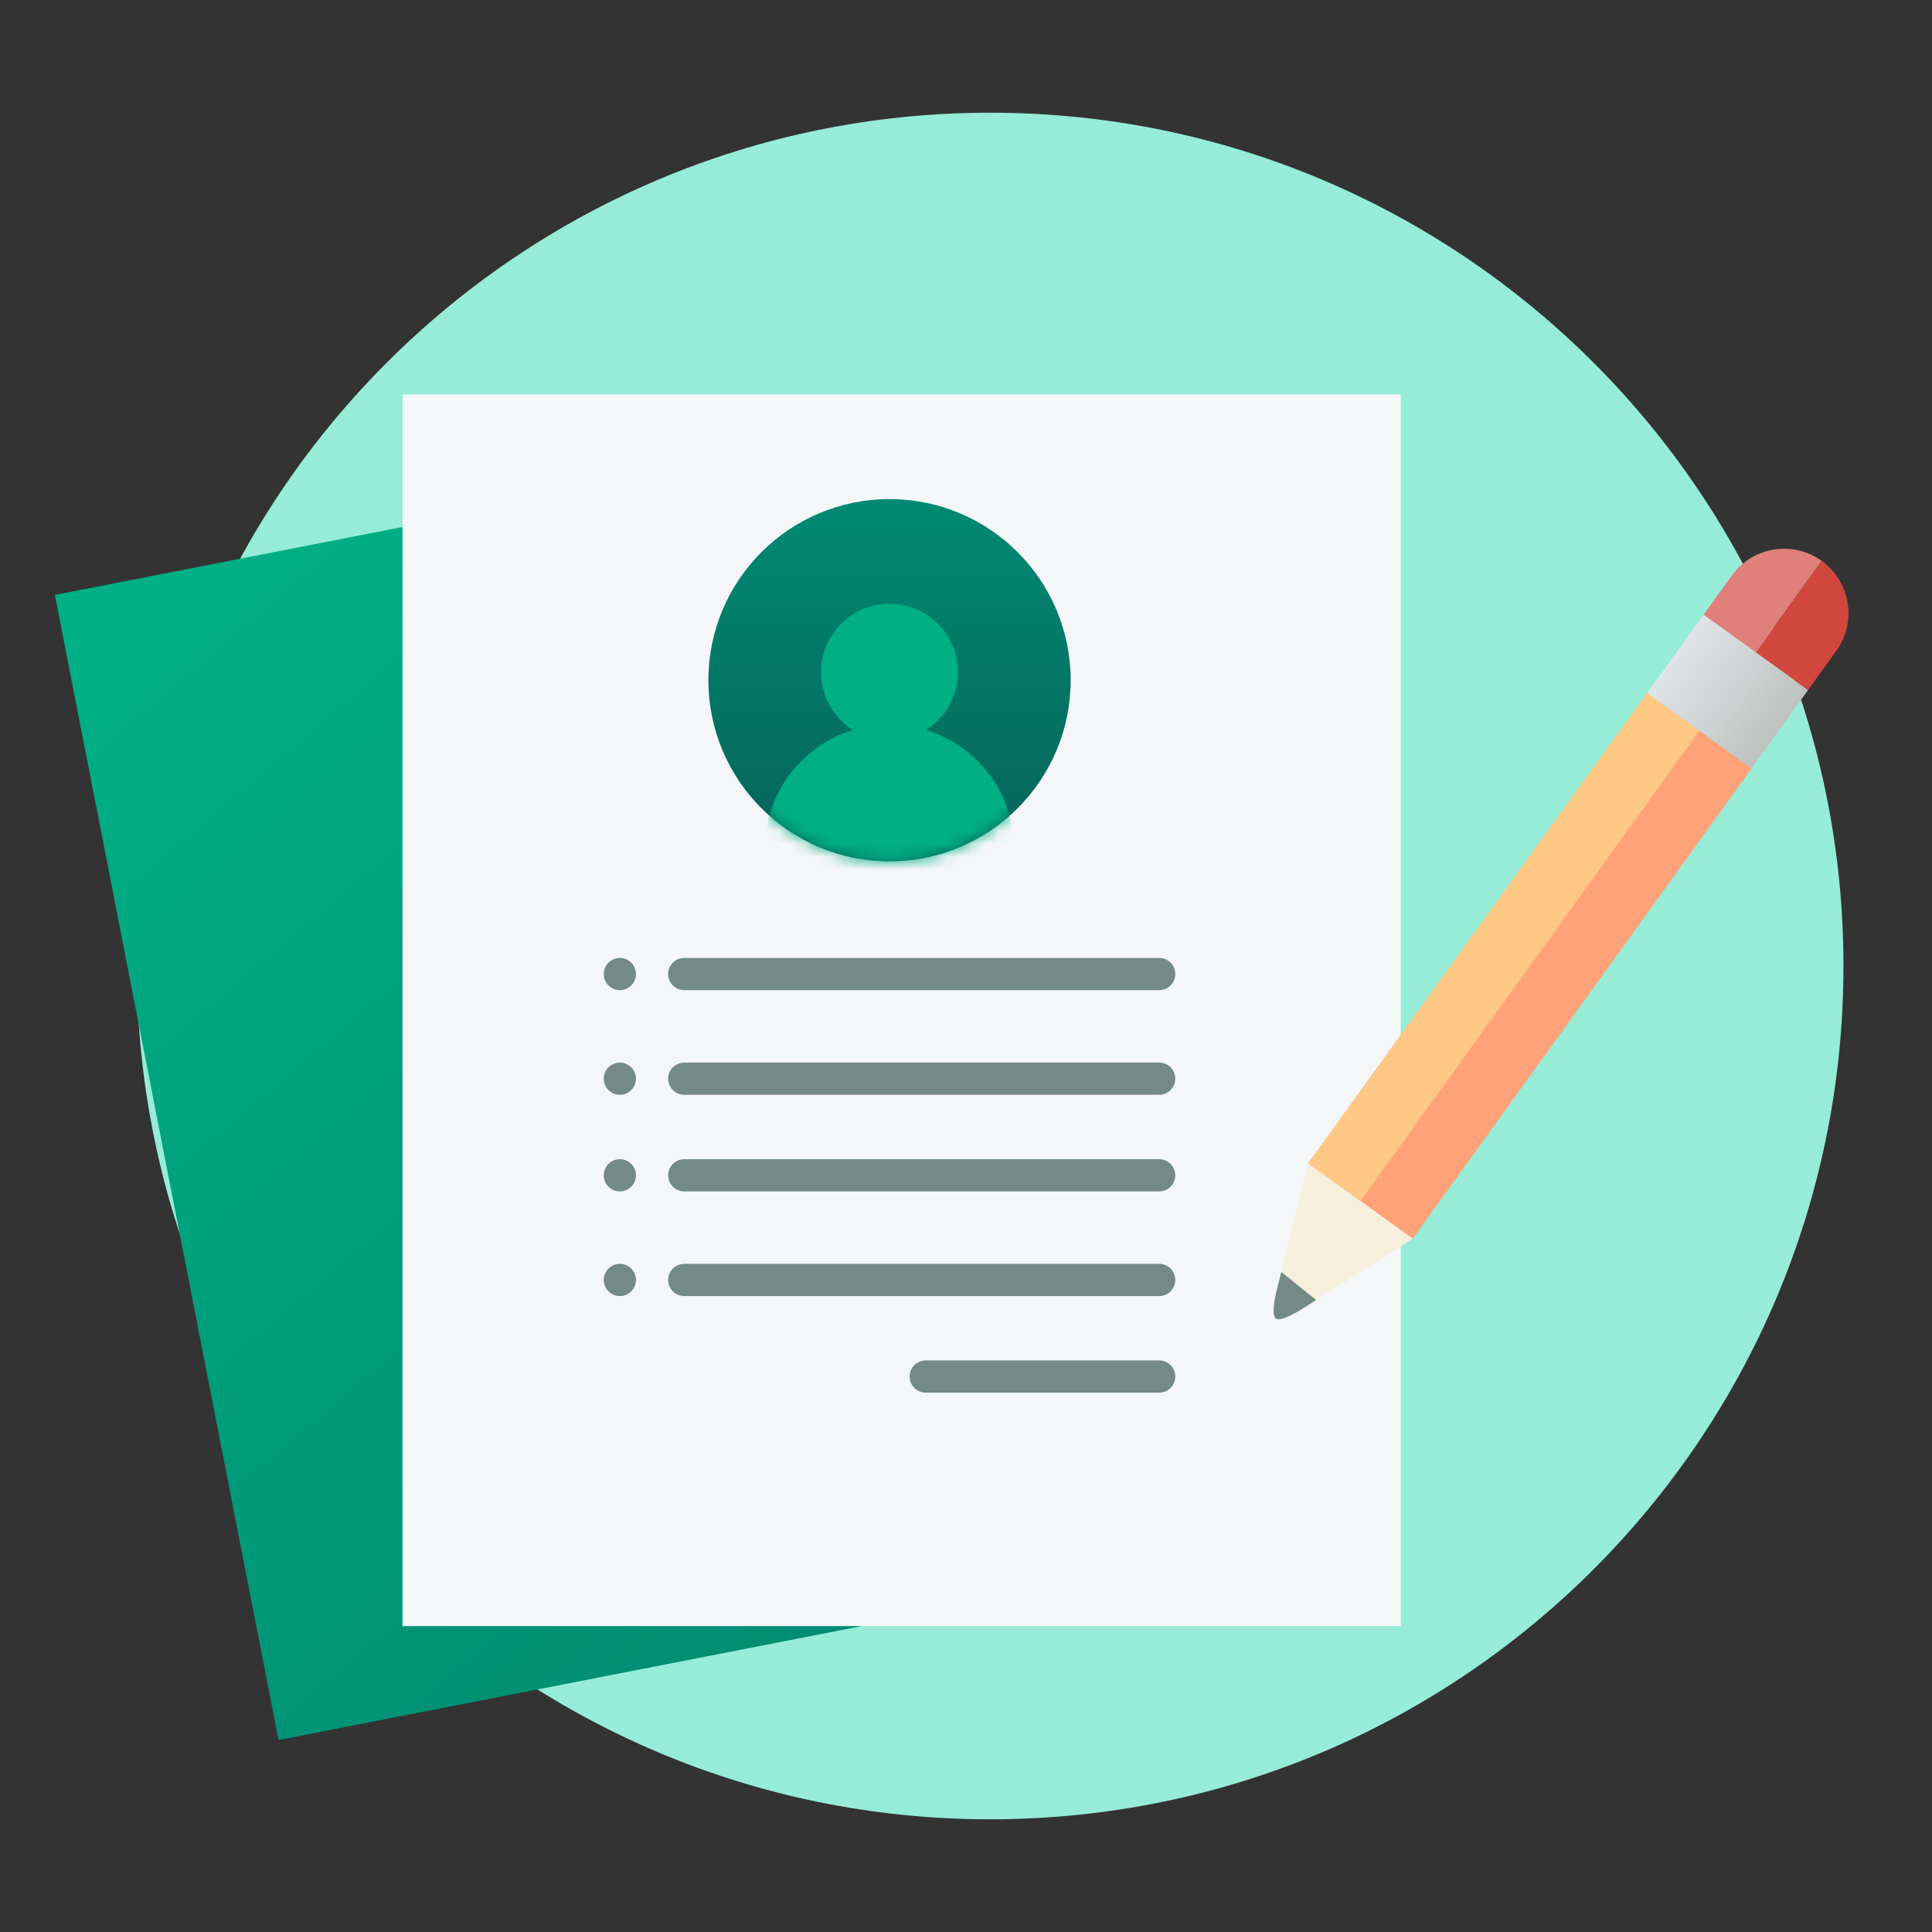 <svg width="150" height="150" viewBox="0 0 150 150" fill="none" xmlns="http://www.w3.org/2000/svg">
<rect x="0" y="0" width="150" height="150" fill="#333333" stroke="none"/>
<path d="M143.125 75C143.125 111.589 113.464 141.25 76.875 141.25C40.286 141.25 10.625 111.589 10.625 75C10.625 38.411 40.286 8.75 76.875 8.75C113.464 8.75 143.125 38.411 143.125 75Z" fill="#96ECD7"/>
<path d="M4.26 46.188L76.314 32.114L93.68 121.02L21.626 135.094L4.26 46.188Z" fill="url(#paint0_linear_2307_10366)"/>
<path d="M31.25 30.625H108.75V126.25H31.25V30.625Z" fill="#F4F6F8"/>
<path fill-rule="evenodd" clip-rule="evenodd" d="M51.875 75.625C51.875 74.935 52.435 74.375 53.125 74.375H90C90.69 74.375 91.25 74.935 91.25 75.625C91.25 76.315 90.69 76.875 90 76.875H53.125C52.435 76.875 51.875 76.315 51.875 75.625Z" fill="#738A86"/>
<path fill-rule="evenodd" clip-rule="evenodd" d="M51.875 83.75C51.875 83.06 52.435 82.5 53.125 82.5H90C90.69 82.5 91.25 83.06 91.25 83.75C91.25 84.44 90.69 85 90 85H53.125C52.435 85 51.875 84.44 51.875 83.75Z" fill="#738A86"/>
<path fill-rule="evenodd" clip-rule="evenodd" d="M51.875 91.25C51.875 90.56 52.435 90 53.125 90H90C90.69 90 91.25 90.56 91.25 91.25C91.25 91.94 90.69 92.5 90 92.5H53.125C52.435 92.5 51.875 91.94 51.875 91.25Z" fill="#738A86"/>
<path fill-rule="evenodd" clip-rule="evenodd" d="M51.875 99.375C51.875 98.685 52.435 98.125 53.125 98.125H90C90.69 98.125 91.25 98.685 91.25 99.375C91.25 100.065 90.69 100.625 90 100.625H53.125C52.435 100.625 51.875 100.065 51.875 99.375Z" fill="#738A86"/>
<path fill-rule="evenodd" clip-rule="evenodd" d="M70.625 106.875C70.625 106.185 71.185 105.625 71.875 105.625H90C90.69 105.625 91.25 106.185 91.25 106.875C91.25 107.565 90.69 108.125 90 108.125H71.875C71.185 108.125 70.625 107.565 70.625 106.875Z" fill="#738A86"/>
<path d="M83.125 52.812C83.125 60.579 76.829 66.875 69.062 66.875C61.296 66.875 55 60.579 55 52.812C55 45.046 61.296 38.75 69.062 38.75C76.829 38.75 83.125 45.046 83.125 52.812Z" fill="url(#paint1_linear_2307_10366)"/>
<path d="M74.375 52.188C74.375 55.121 71.996 57.5 69.062 57.5C66.129 57.5 63.75 55.121 63.75 52.188C63.75 49.254 66.129 46.875 69.062 46.875C71.996 46.875 74.375 49.254 74.375 52.188Z" fill="#00AF84"/>
<mask id="mask0_2307_10366" style="mask-type:alpha" maskUnits="userSpaceOnUse" x="55" y="38" width="29" height="29">
<path d="M83.125 52.812C83.125 60.579 76.829 66.875 69.062 66.875C61.296 66.875 55 60.579 55 52.812C55 45.046 61.296 38.75 69.062 38.75C76.829 38.75 83.125 45.046 83.125 52.812Z" fill="url(#paint2_linear_2307_10366)"/>
</mask>
<g mask="url(#mask0_2307_10366)">
<path d="M78.75 65.938C78.75 71.288 74.413 75.625 69.062 75.625C63.712 75.625 59.375 71.288 59.375 65.938C59.375 60.587 63.712 56.25 69.062 56.25C74.413 56.25 78.75 60.587 78.75 65.938Z" fill="#00AF84"/>
</g>
<path d="M101.576 90.319L101.941 89.812L110.055 95.658L109.689 96.165L101.166 101.579C101.166 101.579 99.49 102.682 99.056 102.37C98.623 102.058 99.138 100.118 99.138 100.118L101.576 90.319Z" fill="#F5EFDC"/>
<path d="M101.166 101.579C101.166 101.579 99.489 102.682 99.056 102.37C98.622 102.057 99.138 100.118 99.138 100.118L99.478 98.75L102.188 100.93L101.166 101.579Z" fill="#738A86"/>
<path d="M127.882 53.809L135.995 59.655L109.689 96.165L101.576 90.319L127.882 53.809Z" fill="#FFA179"/>
<path d="M127.882 53.809L131.939 56.732L105.633 93.242L101.576 90.319L127.882 53.809Z" fill="#FFC884"/>
<path d="M132.267 47.724L140.38 53.57L135.996 59.655L127.882 53.809L132.267 47.724Z" fill="url(#paint3_linear_2307_10366)"/>
<path d="M134.459 44.682C136.073 42.441 139.198 41.934 141.438 43.548V43.548L136.323 50.647L132.267 47.724L134.459 44.682Z" fill="#DF807A"/>
<path d="M142.572 50.527C144.186 48.287 143.679 45.162 141.438 43.548V43.548L136.323 50.647L140.38 53.57L142.572 50.527Z" fill="#D1473E"/>
<path d="M49.375 75.625C49.375 76.315 48.815 76.875 48.125 76.875C47.435 76.875 46.875 76.315 46.875 75.625C46.875 74.935 47.435 74.375 48.125 74.375C48.815 74.375 49.375 74.935 49.375 75.625Z" fill="#738A86"/>
<path d="M49.375 83.75C49.375 84.44 48.815 85 48.125 85C47.435 85 46.875 84.44 46.875 83.75C46.875 83.06 47.435 82.5 48.125 82.5C48.815 82.5 49.375 83.06 49.375 83.75Z" fill="#738A86"/>
<path d="M49.375 91.25C49.375 91.94 48.815 92.5 48.125 92.5C47.435 92.5 46.875 91.94 46.875 91.25C46.875 90.56 47.435 90 48.125 90C48.815 90 49.375 90.56 49.375 91.25Z" fill="#738A86"/>
<path d="M49.375 99.375C49.375 100.065 48.815 100.625 48.125 100.625C47.435 100.625 46.875 100.065 46.875 99.375C46.875 98.685 47.435 98.125 48.125 98.125C48.815 98.125 49.375 98.685 49.375 99.375Z" fill="#738A86"/>
<defs>
<linearGradient id="paint0_linear_2307_10366" x1="7.5" y1="48.125" x2="72.5" y2="124.687" gradientUnits="userSpaceOnUse">
<stop stop-color="#00B085"/>
<stop offset="1" stop-color="#008B72"/>
</linearGradient>
<linearGradient id="paint1_linear_2307_10366" x1="69.062" y1="38.75" x2="69.062" y2="66.875" gradientUnits="userSpaceOnUse">
<stop stop-color="#008A73"/>
<stop offset="1" stop-color="#066359"/>
</linearGradient>
<linearGradient id="paint2_linear_2307_10366" x1="69.062" y1="38.75" x2="69.062" y2="66.875" gradientUnits="userSpaceOnUse">
<stop stop-color="#008A73"/>
<stop offset="1" stop-color="#066359"/>
</linearGradient>
<linearGradient id="paint3_linear_2307_10366" x1="130.074" y1="50.767" x2="138.188" y2="56.612" gradientUnits="userSpaceOnUse">
<stop stop-color="#E0E4E7"/>
<stop offset="1" stop-color="#BDC2C0"/>
</linearGradient>
</defs>
</svg>
